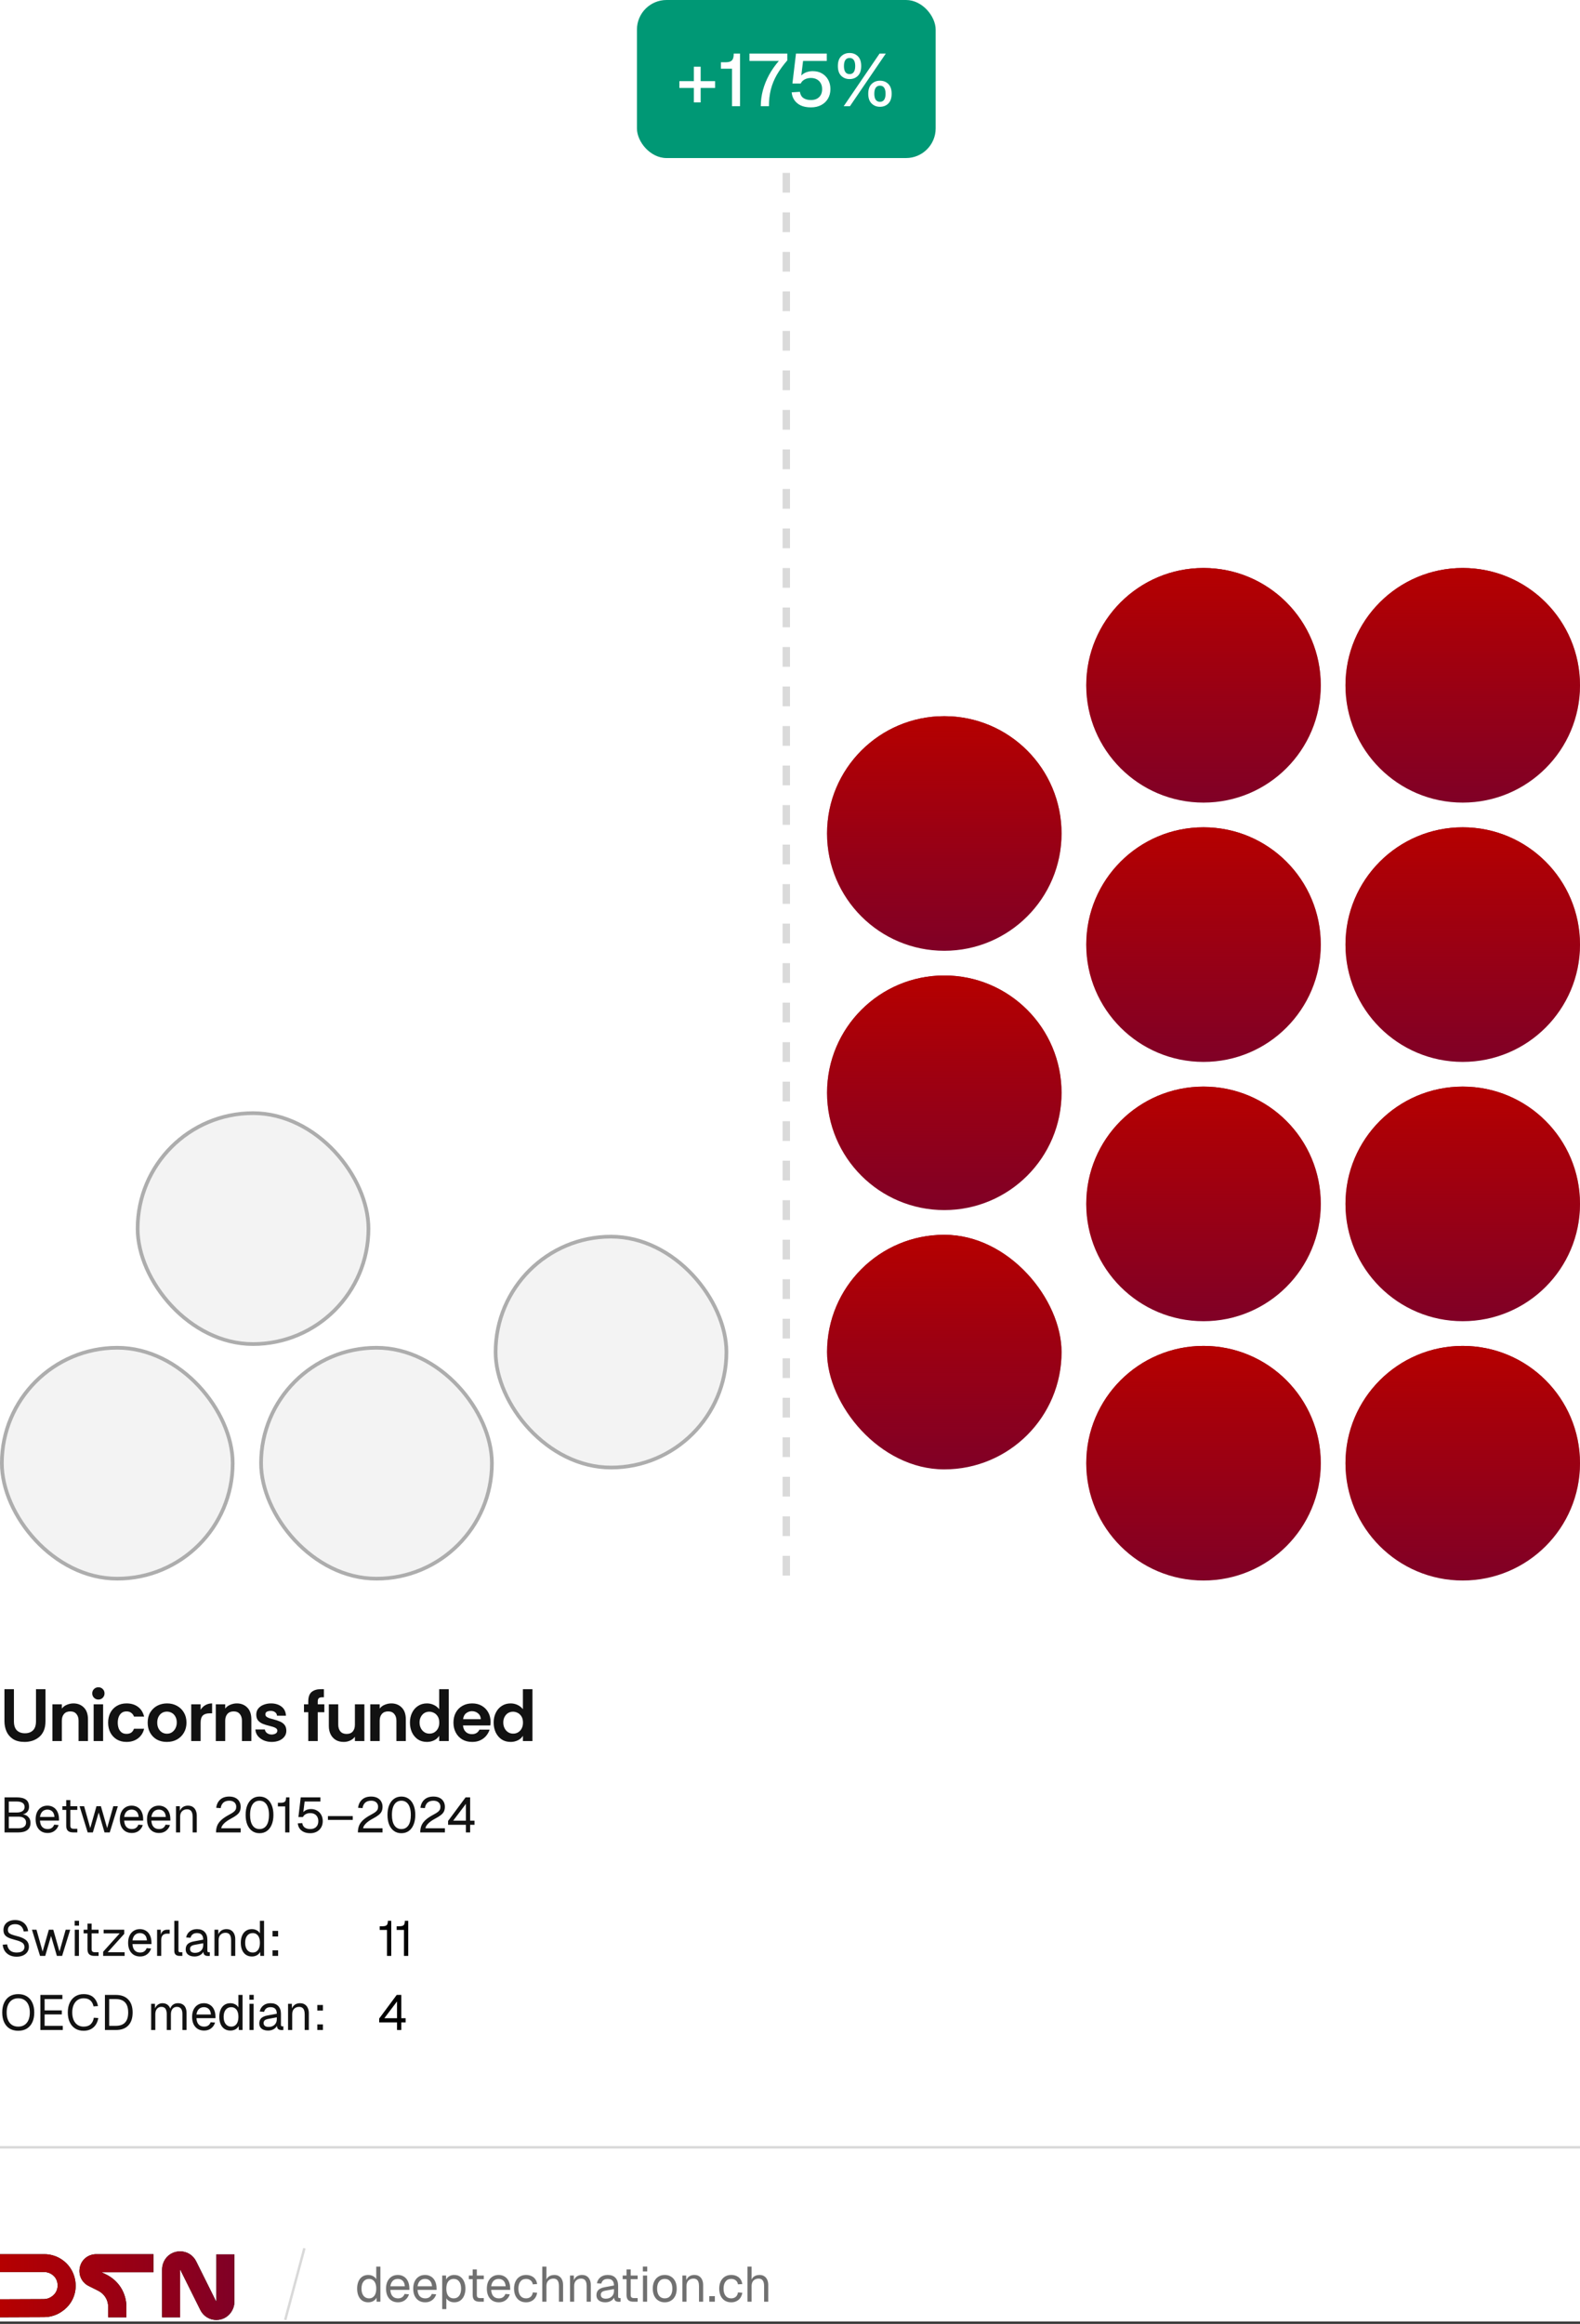 <?xml version="1.0" encoding="UTF-8"?> <svg xmlns="http://www.w3.org/2000/svg" width="640" height="941" viewBox="0 0 640 941" fill="none"><rect x="0" y="0" width="640" height="941" fill="#333333" stroke="none"/><g clip-path="url(#clip0_795_9827)"><rect width="640" height="940.072" fill="white"></rect><g clip-path="url(#clip1_795_9827)"><line x1="318.5" y1="686" x2="318.5" y2="54" stroke="#080808" stroke-opacity="0.15" stroke-width="3" stroke-dasharray="8 8"></line><path d="M335 337.5C335 311.266 356.266 290 382.5 290V290C408.734 290 430 311.266 430 337.5V337.5C430 363.734 408.734 385 382.5 385V385C356.266 385 335 363.734 335 337.5V337.5Z" fill="#800026"></path><path d="M335 337.5C335 311.266 356.266 290 382.5 290V290C408.734 290 430 311.266 430 337.5V337.5C430 363.734 408.734 385 382.5 385V385C356.266 385 335 363.734 335 337.5V337.5Z" fill="url(#paint0_linear_795_9827)"></path><path d="M440 277.5C440 251.266 461.266 230 487.5 230V230C513.734 230 535 251.266 535 277.5V277.5C535 303.734 513.734 325 487.5 325V325C461.266 325 440 303.734 440 277.5V277.5Z" fill="#800026"></path><path d="M440 277.5C440 251.266 461.266 230 487.5 230V230C513.734 230 535 251.266 535 277.5V277.5C535 303.734 513.734 325 487.5 325V325C461.266 325 440 303.734 440 277.5V277.5Z" fill="url(#paint1_linear_795_9827)"></path><path d="M545 277.5C545 251.266 566.266 230 592.5 230V230C618.734 230 640 251.266 640 277.5V277.5C640 303.734 618.734 325 592.5 325V325C566.266 325 545 303.734 545 277.5V277.5Z" fill="#800026"></path><path d="M545 277.5C545 251.266 566.266 230 592.5 230V230C618.734 230 640 251.266 640 277.5V277.5C640 303.734 618.734 325 592.5 325V325C566.266 325 545 303.734 545 277.5V277.5Z" fill="url(#paint2_linear_795_9827)"></path><path d="M335 442.5C335 416.266 356.266 395 382.5 395V395C408.734 395 430 416.266 430 442.5V442.5C430 468.734 408.734 490 382.5 490V490C356.266 490 335 468.734 335 442.5V442.5Z" fill="#800026"></path><path d="M335 442.5C335 416.266 356.266 395 382.5 395V395C408.734 395 430 416.266 430 442.5V442.5C430 468.734 408.734 490 382.5 490V490C356.266 490 335 468.734 335 442.5V442.5Z" fill="url(#paint3_linear_795_9827)"></path><path d="M440 382.5C440 356.266 461.266 335 487.5 335V335C513.734 335 535 356.266 535 382.5V382.5C535 408.734 513.734 430 487.5 430V430C461.266 430 440 408.734 440 382.5V382.5Z" fill="#800026"></path><path d="M440 382.5C440 356.266 461.266 335 487.5 335V335C513.734 335 535 356.266 535 382.5V382.5C535 408.734 513.734 430 487.5 430V430C461.266 430 440 408.734 440 382.5V382.5Z" fill="url(#paint4_linear_795_9827)"></path><path d="M545 382.5C545 356.266 566.266 335 592.5 335V335C618.734 335 640 356.266 640 382.5V382.5C640 408.734 618.734 430 592.5 430V430C566.266 430 545 408.734 545 382.5V382.5Z" fill="#800026"></path><path d="M545 382.5C545 356.266 566.266 335 592.5 335V335C618.734 335 640 356.266 640 382.5V382.5C640 408.734 618.734 430 592.5 430V430C566.266 430 545 408.734 545 382.5V382.5Z" fill="url(#paint5_linear_795_9827)"></path><rect x="335" y="500" width="95" height="95" rx="47.5" fill="#800026"></rect><rect x="335" y="500" width="95" height="95" rx="47.5" fill="url(#paint6_linear_795_9827)"></rect><path d="M440 487.5C440 461.266 461.266 440 487.5 440V440C513.734 440 535 461.266 535 487.5V487.5C535 513.734 513.734 535 487.5 535V535C461.266 535 440 513.734 440 487.5V487.5Z" fill="#800026"></path><path d="M440 487.5C440 461.266 461.266 440 487.5 440V440C513.734 440 535 461.266 535 487.5V487.5C535 513.734 513.734 535 487.5 535V535C461.266 535 440 513.734 440 487.5V487.5Z" fill="url(#paint7_linear_795_9827)"></path><path d="M545 487.5C545 461.266 566.266 440 592.5 440V440C618.734 440 640 461.266 640 487.5V487.5C640 513.734 618.734 535 592.5 535V535C566.266 535 545 513.734 545 487.5V487.5Z" fill="#800026"></path><path d="M545 487.5C545 461.266 566.266 440 592.5 440V440C618.734 440 640 461.266 640 487.5V487.5C640 513.734 618.734 535 592.5 535V535C566.266 535 545 513.734 545 487.5V487.5Z" fill="url(#paint8_linear_795_9827)"></path><path d="M440 592.5C440 566.266 461.266 545 487.5 545V545C513.734 545 535 566.266 535 592.5V592.5C535 618.734 513.734 640 487.5 640V640C461.266 640 440 618.734 440 592.5V592.5Z" fill="#800026"></path><path d="M440 592.5C440 566.266 461.266 545 487.5 545V545C513.734 545 535 566.266 535 592.5V592.5C535 618.734 513.734 640 487.5 640V640C461.266 640 440 618.734 440 592.5V592.5Z" fill="url(#paint9_linear_795_9827)"></path><path d="M545 592.5C545 566.266 566.266 545 592.5 545V545C618.734 545 640 566.266 640 592.5V592.5C640 618.734 618.734 640 592.5 640V640C566.266 640 545 618.734 545 592.5V592.5Z" fill="#800026"></path><path d="M545 592.5C545 566.266 566.266 545 592.5 545V545C618.734 545 640 566.266 640 592.5V592.5C640 618.734 618.734 640 592.5 640V640C566.266 640 545 618.734 545 592.5V592.5Z" fill="url(#paint10_linear_795_9827)"></path><rect x="150" y="545" width="95" height="95" rx="47.5" transform="rotate(-180 150 545)" fill="#080808" fill-opacity="0.05"></rect><rect x="149.25" y="544.25" width="93.5" height="93.5" rx="46.75" transform="rotate(-180 149.25 544.25)" stroke="#080808" stroke-opacity="0.3" stroke-width="1.5" stroke-miterlimit="16"></rect><rect x="295" y="595" width="95" height="95" rx="47.5" transform="rotate(-180 295 595)" fill="#080808" fill-opacity="0.05"></rect><rect x="294.25" y="594.25" width="93.5" height="93.5" rx="46.75" transform="rotate(-180 294.25 594.25)" stroke="#080808" stroke-opacity="0.3" stroke-width="1.5" stroke-miterlimit="16"></rect><rect x="95" y="640" width="95" height="95" rx="47.5" transform="rotate(-180 95 640)" fill="#080808" fill-opacity="0.05"></rect><rect x="94.25" y="639.25" width="93.5" height="93.5" rx="46.75" transform="rotate(-180 94.25 639.25)" stroke="#080808" stroke-opacity="0.3" stroke-width="1.5" stroke-miterlimit="16"></rect><rect x="200" y="640" width="95" height="95" rx="47.5" transform="rotate(-180 200 640)" fill="#080808" fill-opacity="0.05"></rect><rect x="199.25" y="639.25" width="93.5" height="93.5" rx="46.75" transform="rotate(-180 199.25 639.25)" stroke="#080808" stroke-opacity="0.3" stroke-width="1.5" stroke-miterlimit="16"></rect><rect x="258" width="121" height="64" rx="12" fill="#009875"></rect><path d="M281.05 41.47V27.01H283.81V41.47H281.05ZM275.2 35.62V32.86H289.66V35.62H275.2ZM296.516 43V27.82H292.016V25.21H293.846C294.646 25.21 295.296 25.11 295.796 24.91C296.296 24.69 296.656 24.33 296.876 23.83C297.096 23.31 297.206 22.6 297.206 21.7H299.756V43H296.516ZM308.165 43C308.165 40.8 308.455 38.63 309.035 36.49C309.635 34.33 310.475 32.26 311.555 30.28C312.655 28.28 313.965 26.41 315.485 24.67H303.575V21.7H318.905V24.46C317.225 26.38 315.825 28.3 314.705 30.22C313.605 32.12 312.785 34.12 312.245 36.22C311.725 38.3 311.465 40.56 311.465 43H308.165ZM328.482 43.48C326.902 43.48 325.552 43.23 324.432 42.73C323.312 42.21 322.432 41.49 321.792 40.57C321.152 39.65 320.782 38.59 320.682 37.39L324.012 37.18C324.172 38.3 324.642 39.14 325.422 39.7C326.222 40.24 327.242 40.51 328.482 40.51C329.882 40.51 330.982 40.12 331.782 39.34C332.602 38.56 333.012 37.47 333.012 36.07C333.012 35.15 332.822 34.36 332.442 33.7C332.082 33.02 331.562 32.5 330.882 32.14C330.202 31.76 329.392 31.57 328.452 31.57C327.512 31.57 326.672 31.77 325.932 32.17C325.192 32.57 324.662 33.12 324.342 33.82H320.982L322.422 21.7H334.902V24.67H325.302L324.402 31.96L323.892 31.51C324.232 30.91 324.662 30.42 325.182 30.04C325.702 29.64 326.302 29.34 326.982 29.14C327.682 28.92 328.422 28.81 329.202 28.81C330.642 28.81 331.892 29.12 332.952 29.74C334.032 30.36 334.872 31.22 335.472 32.32C336.072 33.42 336.372 34.67 336.372 36.07C336.372 37.53 336.042 38.82 335.382 39.94C334.722 41.06 333.802 41.93 332.622 42.55C331.442 43.17 330.062 43.48 328.482 43.48ZM344.131 32.02C342.751 32.02 341.611 31.57 340.711 30.67C339.831 29.77 339.391 28.46 339.391 26.74C339.391 25 339.831 23.69 340.711 22.81C341.611 21.91 342.751 21.46 344.131 21.46C345.511 21.46 346.641 21.91 347.521 22.81C348.401 23.69 348.841 25 348.841 26.74C348.841 28.46 348.401 29.77 347.521 30.67C346.641 31.57 345.511 32.02 344.131 32.02ZM344.131 30.01C344.891 30.01 345.461 29.73 345.841 29.17C346.221 28.61 346.411 27.8 346.411 26.74C346.411 25.68 346.221 24.87 345.841 24.31C345.461 23.75 344.891 23.47 344.131 23.47C343.391 23.47 342.821 23.75 342.421 24.31C342.041 24.87 341.851 25.68 341.851 26.74C341.851 27.8 342.041 28.61 342.421 29.17C342.821 29.73 343.391 30.01 344.131 30.01ZM356.431 43.24C355.071 43.24 353.941 42.79 353.041 41.89C352.141 40.99 351.691 39.68 351.691 37.96C351.691 36.22 352.141 34.91 353.041 34.03C353.941 33.13 355.071 32.68 356.431 32.68C357.831 32.68 358.971 33.13 359.851 34.03C360.731 34.91 361.171 36.22 361.171 37.96C361.171 39.68 360.731 40.99 359.851 41.89C358.971 42.79 357.831 43.24 356.431 43.24ZM356.431 41.23C357.191 41.23 357.761 40.95 358.141 40.39C358.521 39.83 358.711 39.02 358.711 37.96C358.711 36.9 358.521 36.09 358.141 35.53C357.761 34.97 357.191 34.69 356.431 34.69C355.691 34.69 355.121 34.97 354.721 35.53C354.341 36.09 354.151 36.9 354.151 37.96C354.151 39.02 354.341 39.83 354.721 40.39C355.121 40.95 355.691 41.23 356.431 41.23ZM341.761 43L356.281 21.7H358.801L344.281 43H341.761Z" fill="white"></path></g><path d="M10.02 705.36C8.1 705.36 6.53 704.98 5.31 704.22C4.11 703.44 3.22 702.41 2.64 701.13C2.08 699.85 1.8 698.46 1.8 696.96V684H5.64V696.99C5.64 698.63 6.03 699.85 6.81 700.65C7.61 701.45 8.71 701.85 10.11 701.85C11.49 701.85 12.58 701.45 13.38 700.65C14.18 699.85 14.58 698.63 14.58 696.99V684H18.42V696.96C18.42 698.54 18.17 699.87 17.67 700.95C17.17 702.03 16.5 702.89 15.66 703.53C14.84 704.17 13.93 704.64 12.93 704.94C11.95 705.22 10.98 705.36 10.02 705.36ZM21.235 705V690.12H25.046V691.86C25.566 691.16 26.256 690.64 27.116 690.3C27.995 689.94 28.875 689.76 29.756 689.76C31.476 689.76 32.886 690.32 33.986 691.44C35.086 692.54 35.636 694.14 35.636 696.24V705H31.826V696.75C31.826 695.63 31.535 694.73 30.956 694.05C30.395 693.35 29.566 693 28.465 693C27.366 693 26.515 693.35 25.916 694.05C25.335 694.73 25.046 695.63 25.046 696.75V705H21.235ZM39.851 688.2C39.171 688.2 38.581 687.96 38.081 687.48C37.601 686.98 37.361 686.39 37.361 685.71C37.361 685.01 37.601 684.42 38.081 683.94C38.581 683.46 39.171 683.22 39.851 683.22C40.551 683.22 41.141 683.46 41.621 683.94C42.101 684.42 42.341 685.01 42.341 685.71C42.341 686.39 42.101 686.98 41.621 687.48C41.141 687.96 40.551 688.2 39.851 688.2ZM37.931 705V690.12H41.771V705H37.931ZM51.268 705.36C49.768 705.36 48.458 705.03 47.338 704.37C46.218 703.69 45.348 702.77 44.728 701.61C44.108 700.43 43.798 699.08 43.798 697.56C43.798 696.06 44.098 694.72 44.698 693.54C45.318 692.36 46.188 691.44 47.308 690.78C48.428 690.1 49.748 689.76 51.268 689.76C53.068 689.76 54.588 690.21 55.828 691.11C57.088 692.01 57.938 693.34 58.378 695.1H54.268C54.088 694.52 53.738 694.03 53.218 693.63C52.718 693.21 52.058 693 51.238 693C50.418 693 49.748 693.21 49.228 693.63C48.708 694.05 48.318 694.61 48.058 695.31C47.818 695.99 47.698 696.74 47.698 697.56C47.698 698.38 47.818 699.14 48.058 699.84C48.318 700.52 48.708 701.07 49.228 701.49C49.748 701.89 50.418 702.09 51.238 702.09C52.018 702.09 52.658 701.92 53.158 701.58C53.658 701.22 54.028 700.7 54.268 700.02H58.378C58.118 701.14 57.648 702.1 56.968 702.9C56.308 703.7 55.488 704.31 54.508 704.73C53.548 705.15 52.468 705.36 51.268 705.36ZM67.556 705.36C66.056 705.36 64.716 705.04 63.536 704.4C62.377 703.74 61.467 702.82 60.806 701.64C60.147 700.46 59.816 699.1 59.816 697.56C59.816 695.94 60.166 694.55 60.867 693.39C61.587 692.21 62.536 691.31 63.717 690.69C64.916 690.07 66.237 689.76 67.677 689.76C69.177 689.76 70.516 690.09 71.697 690.75C72.876 691.39 73.806 692.29 74.487 693.45C75.186 694.61 75.537 695.98 75.537 697.56C75.537 699.06 75.197 700.4 74.516 701.58C73.837 702.76 72.897 703.69 71.697 704.37C70.516 705.03 69.136 705.36 67.556 705.36ZM67.617 702.03C68.416 702.03 69.106 701.83 69.686 701.43C70.287 701.01 70.757 700.46 71.097 699.78C71.436 699.08 71.606 698.32 71.606 697.5C71.606 696.56 71.416 695.76 71.037 695.1C70.677 694.44 70.197 693.94 69.597 693.6C68.996 693.26 68.337 693.09 67.617 693.09C66.837 693.09 66.147 693.28 65.546 693.66C64.966 694.04 64.507 694.57 64.166 695.25C63.846 695.91 63.687 696.68 63.687 697.56C63.687 698.44 63.856 699.22 64.197 699.9C64.556 700.58 65.037 701.11 65.636 701.49C66.237 701.85 66.897 702.03 67.617 702.03ZM77.457 705V690.12H81.267V692.34C81.787 691.5 82.447 690.86 83.247 690.42C84.047 689.98 84.937 689.76 85.917 689.76V693.78H84.897C83.677 693.78 82.767 694.07 82.167 694.65C81.567 695.23 81.267 696.2 81.267 697.56V705H77.457ZM87.411 705V690.12H91.221V691.86C91.741 691.16 92.431 690.64 93.291 690.3C94.171 689.94 95.051 689.76 95.931 689.76C97.651 689.76 99.061 690.32 100.161 691.44C101.261 692.54 101.811 694.14 101.811 696.24V705H98.001V696.75C98.001 695.63 97.711 694.73 97.131 694.05C96.571 693.35 95.741 693 94.641 693C93.541 693 92.691 693.35 92.091 694.05C91.511 694.73 91.221 695.63 91.221 696.75V705H87.411ZM110.047 705.36C108.927 705.36 107.877 705.16 106.897 704.76C105.917 704.34 105.107 703.75 104.467 702.99C103.847 702.23 103.507 701.34 103.447 700.32H107.287C107.387 700.96 107.697 701.46 108.217 701.82C108.757 702.18 109.357 702.36 110.017 702.36C110.577 702.36 111.097 702.24 111.577 702C112.077 701.74 112.327 701.34 112.327 700.8C112.327 700.38 112.147 700.05 111.787 699.81C111.427 699.57 111.007 699.38 110.527 699.24C110.047 699.1 109.607 698.98 109.207 698.88C108.207 698.64 107.297 698.36 106.477 698.04C105.657 697.7 105.007 697.24 104.527 696.66C104.047 696.06 103.807 695.27 103.807 694.29C103.807 693.33 104.077 692.51 104.617 691.83C105.177 691.15 105.907 690.64 106.807 690.3C107.727 689.94 108.717 689.76 109.777 689.76C111.437 689.76 112.837 690.18 113.977 691.02C115.117 691.86 115.737 693.1 115.837 694.74H112.207C112.147 694.1 111.877 693.62 111.397 693.3C110.937 692.96 110.357 692.79 109.657 692.79C109.097 692.79 108.597 692.89 108.157 693.09C107.717 693.29 107.497 693.67 107.497 694.23C107.497 694.63 107.677 694.96 108.037 695.22C108.397 695.46 108.827 695.66 109.327 695.82C109.827 695.96 110.267 696.08 110.647 696.18C111.687 696.44 112.597 696.74 113.377 697.08C114.177 697.42 114.807 697.88 115.267 698.46C115.727 699.04 115.967 699.82 115.987 700.8C115.987 701.78 115.707 702.61 115.147 703.29C114.607 703.97 113.887 704.49 112.987 704.85C112.087 705.19 111.107 705.36 110.047 705.36ZM124.87 705V693.33H123.13V690.12H124.87V688.98C124.87 687.18 125.32 685.9 126.22 685.14C127.14 684.38 128.38 684 129.94 684H131.2V687.27H130.54C129.88 687.27 129.41 687.4 129.13 687.66C128.85 687.92 128.71 688.36 128.71 688.98V690.12H131.38V693.33H128.71V705H124.87ZM139.258 705.36C137.978 705.36 136.888 705.09 135.988 704.55C135.088 703.99 134.398 703.23 133.918 702.27C133.438 701.29 133.198 700.18 133.198 698.94V690.12H137.008V698.37C137.008 699.47 137.288 700.37 137.848 701.07C138.428 701.77 139.268 702.12 140.368 702.12C141.508 702.12 142.358 701.78 142.918 701.1C143.478 700.42 143.758 699.51 143.758 698.37V690.12H147.598V705H143.758V703.26C143.258 703.94 142.598 704.46 141.778 704.82C140.978 705.18 140.138 705.36 139.258 705.36ZM149.984 705V690.12H153.794V691.86C154.314 691.16 155.004 690.64 155.864 690.3C156.744 689.94 157.624 689.76 158.504 689.76C160.224 689.76 161.634 690.32 162.734 691.44C163.834 692.54 164.384 694.14 164.384 696.24V705H160.574V696.75C160.574 695.63 160.284 694.73 159.704 694.05C159.144 693.35 158.314 693 157.214 693C156.114 693 155.264 693.35 154.664 694.05C154.084 694.73 153.794 695.63 153.794 696.75V705H149.984ZM172.949 705.36C171.509 705.36 170.269 705.01 169.229 704.31C168.209 703.59 167.419 702.64 166.859 701.46C166.319 700.26 166.049 698.94 166.049 697.5C166.049 696.06 166.329 694.76 166.889 693.6C167.449 692.42 168.249 691.49 169.289 690.81C170.329 690.11 171.549 689.76 172.949 689.76C173.909 689.76 174.819 689.96 175.679 690.36C176.559 690.76 177.299 691.34 177.899 692.1V684H181.769V705H177.899V702.87C177.399 703.69 176.699 704.31 175.799 704.73C174.899 705.15 173.949 705.36 172.949 705.36ZM173.939 702C174.739 702 175.429 701.81 176.009 701.43C176.609 701.05 177.079 700.53 177.419 699.87C177.759 699.19 177.929 698.42 177.929 697.56C177.929 696.5 177.719 695.65 177.299 695.01C176.879 694.35 176.359 693.87 175.739 693.57C175.119 693.27 174.509 693.12 173.909 693.12C173.129 693.12 172.439 693.31 171.839 693.69C171.259 694.07 170.799 694.59 170.459 695.25C170.119 695.89 169.949 696.64 169.949 697.5C169.949 698.34 170.119 699.1 170.459 699.78C170.799 700.46 171.269 701 171.869 701.4C172.469 701.8 173.159 702 173.939 702ZM191.269 705.36C189.709 705.36 188.359 705.02 187.219 704.34C186.099 703.66 185.229 702.73 184.609 701.55C183.989 700.37 183.679 699.04 183.679 697.56C183.679 695.98 183.999 694.61 184.639 693.45C185.279 692.29 186.169 691.39 187.309 690.75C188.449 690.09 189.769 689.76 191.269 689.76C192.749 689.76 194.039 690.08 195.139 690.72C196.259 691.36 197.129 692.24 197.749 693.36C198.389 694.48 198.709 695.77 198.709 697.23C198.709 697.49 198.699 697.75 198.679 698.01C198.659 698.25 198.629 698.48 198.589 698.7H187.549C187.609 699.4 187.789 700.02 188.089 700.56C188.409 701.08 188.829 701.49 189.349 701.79C189.889 702.07 190.499 702.21 191.179 702.21C191.879 702.21 192.479 702.06 192.979 701.76C193.499 701.46 193.909 701 194.209 700.38H198.319C198.039 701.26 197.589 702.08 196.969 702.84C196.349 703.6 195.559 704.21 194.599 704.67C193.659 705.13 192.549 705.36 191.269 705.36ZM187.579 696.15H194.749C194.729 695.15 194.359 694.36 193.639 693.78C192.939 693.2 192.109 692.91 191.149 692.91C190.329 692.91 189.569 693.17 188.869 693.69C188.169 694.19 187.739 695.01 187.579 696.15ZM206.861 705.36C205.421 705.36 204.181 705.01 203.141 704.31C202.121 703.59 201.331 702.64 200.771 701.46C200.231 700.26 199.961 698.94 199.961 697.5C199.961 696.06 200.241 694.76 200.801 693.6C201.361 692.42 202.161 691.49 203.201 690.81C204.241 690.11 205.461 689.76 206.861 689.76C207.821 689.76 208.731 689.96 209.591 690.36C210.471 690.76 211.211 691.34 211.811 692.1V684H215.681V705H211.811V702.87C211.311 703.69 210.611 704.31 209.711 704.73C208.811 705.15 207.861 705.36 206.861 705.36ZM207.851 702C208.651 702 209.341 701.81 209.921 701.43C210.521 701.05 210.991 700.53 211.331 699.87C211.671 699.19 211.841 698.42 211.841 697.56C211.841 696.5 211.631 695.65 211.211 695.01C210.791 694.35 210.271 693.87 209.651 693.57C209.031 693.27 208.421 693.12 207.821 693.12C207.041 693.12 206.351 693.31 205.751 693.69C205.171 694.07 204.711 694.59 204.371 695.25C204.031 695.89 203.861 696.64 203.861 697.5C203.861 698.34 204.031 699.1 204.371 699.78C204.711 700.46 205.181 701 205.781 701.4C206.381 701.8 207.071 702 207.851 702Z" fill="#121212"></path><path d="M1.84 742V727.8H6.72C8.4 727.8 9.66 728.107 10.5 728.72C11.34 729.333 11.76 730.3 11.76 731.62C11.76 732.233 11.627 732.773 11.36 733.24C11.093 733.707 10.713 734.073 10.22 734.34C9.727 734.593 9.14 734.72 8.46 734.72L8.44 734.6C9.653 734.6 10.607 734.927 11.3 735.58C12.007 736.22 12.36 737.06 12.36 738.1C12.36 739.393 11.94 740.367 11.1 741.02C10.26 741.673 9.067 742 7.52 742H1.84ZM3.56 740.32H7.52C8.493 740.32 9.24 740.12 9.76 739.72C10.293 739.32 10.56 738.747 10.56 738C10.56 737.253 10.293 736.673 9.76 736.26C9.24 735.833 8.493 735.62 7.52 735.62H3.56V740.32ZM3.56 733.94H6.72C7.76 733.94 8.56 733.747 9.12 733.36C9.68 732.96 9.96 732.407 9.96 731.7C9.96 730.953 9.687 730.4 9.14 730.04C8.607 729.667 7.8 729.48 6.72 729.48H3.56V733.94ZM19.295 742.24C18.295 742.24 17.428 742.013 16.695 741.56C15.975 741.107 15.415 740.467 15.015 739.64C14.628 738.8 14.435 737.82 14.435 736.7C14.435 735.58 14.628 734.607 15.015 733.78C15.415 732.953 15.968 732.313 16.675 731.86C17.395 731.393 18.241 731.16 19.215 731.16C20.135 731.16 20.948 731.38 21.655 731.82C22.361 732.247 22.908 732.873 23.295 733.7C23.695 734.527 23.895 735.533 23.895 736.72V737.22H16.195C16.261 738.353 16.561 739.207 17.095 739.78C17.641 740.353 18.375 740.64 19.295 740.64C19.988 740.64 20.555 740.48 20.995 740.16C21.448 739.827 21.761 739.393 21.935 738.86L23.735 739C23.455 739.947 22.921 740.727 22.135 741.34C21.361 741.94 20.415 742.24 19.295 742.24ZM16.195 735.74H22.055C21.975 734.713 21.675 733.96 21.155 733.48C20.648 733 20.001 732.76 19.215 732.76C18.401 732.76 17.728 733.013 17.195 733.52C16.675 734.013 16.341 734.753 16.195 735.74ZM29.64 742C28.68 742 27.967 741.78 27.5 741.34C27.047 740.9 26.82 740.213 26.82 739.28V728.92H28.5V739.24C28.5 739.72 28.607 740.053 28.82 740.24C29.034 740.427 29.36 740.52 29.8 740.52H31.32V742H29.64ZM25.26 732.88V731.4H31.32V732.88H25.26ZM35.517 742L32.237 731.4H34.077L36.557 740.24L39.077 731.4H40.877L43.397 740.24L45.897 731.4H47.737L44.457 742H42.337L39.977 733.94L37.617 742H35.517ZM53.396 742.24C52.396 742.24 51.53 742.013 50.796 741.56C50.076 741.107 49.516 740.467 49.116 739.64C48.73 738.8 48.536 737.82 48.536 736.7C48.536 735.58 48.73 734.607 49.116 733.78C49.516 732.953 50.07 732.313 50.776 731.86C51.496 731.393 52.343 731.16 53.316 731.16C54.236 731.16 55.05 731.38 55.756 731.82C56.463 732.247 57.01 732.873 57.396 733.7C57.796 734.527 57.996 735.533 57.996 736.72V737.22H50.296C50.363 738.353 50.663 739.207 51.196 739.78C51.743 740.353 52.476 740.64 53.396 740.64C54.09 740.64 54.656 740.48 55.096 740.16C55.55 739.827 55.863 739.393 56.036 738.86L57.836 739C57.556 739.947 57.023 740.727 56.236 741.34C55.463 741.94 54.516 742.24 53.396 742.24ZM50.296 735.74H56.156C56.076 734.713 55.776 733.96 55.256 733.48C54.75 733 54.103 732.76 53.316 732.76C52.503 732.76 51.83 733.013 51.296 733.52C50.776 734.013 50.443 734.753 50.296 735.74ZM64.412 742.24C63.412 742.24 62.545 742.013 61.812 741.56C61.092 741.107 60.532 740.467 60.132 739.64C59.745 738.8 59.552 737.82 59.552 736.7C59.552 735.58 59.745 734.607 60.132 733.78C60.532 732.953 61.085 732.313 61.792 731.86C62.512 731.393 63.358 731.16 64.332 731.16C65.252 731.16 66.065 731.38 66.772 731.82C67.478 732.247 68.025 732.873 68.412 733.7C68.812 734.527 69.012 735.533 69.012 736.72V737.22H61.312C61.379 738.353 61.678 739.207 62.212 739.78C62.758 740.353 63.492 740.64 64.412 740.64C65.105 740.64 65.672 740.48 66.112 740.16C66.565 739.827 66.879 739.393 67.052 738.86L68.852 739C68.572 739.947 68.038 740.727 67.252 741.34C66.478 741.94 65.532 742.24 64.412 742.24ZM61.312 735.74H67.172C67.092 734.713 66.792 733.96 66.272 733.48C65.765 733 65.118 732.76 64.332 732.76C63.519 732.76 62.845 733.013 62.312 733.52C61.792 734.013 61.459 734.753 61.312 735.74ZM71.287 742V731.4H72.828L72.888 734.1L72.688 733.92C72.821 733.293 73.054 732.78 73.388 732.38C73.721 731.967 74.121 731.66 74.588 731.46C75.067 731.26 75.581 731.16 76.127 731.16C76.941 731.16 77.608 731.34 78.127 731.7C78.661 732.06 79.054 732.547 79.308 733.16C79.574 733.76 79.707 734.433 79.707 735.18V742H78.028V735.66C78.028 735.007 77.948 734.46 77.787 734.02C77.641 733.567 77.401 733.227 77.067 733C76.734 732.76 76.301 732.64 75.767 732.64C74.954 732.64 74.281 732.9 73.748 733.42C73.228 733.927 72.968 734.673 72.968 735.66V742H71.287ZM87.509 742C87.509 741 87.662 740.1 87.969 739.3C88.289 738.487 88.842 737.713 89.629 736.98C90.429 736.247 91.535 735.507 92.949 734.76C93.602 734.413 94.129 734.093 94.529 733.8C94.929 733.507 95.222 733.193 95.409 732.86C95.595 732.527 95.689 732.12 95.689 731.64C95.689 731.147 95.582 730.72 95.369 730.36C95.155 729.987 94.835 729.693 94.409 729.48C93.995 729.267 93.475 729.16 92.849 729.16C91.849 729.16 91.055 729.42 90.469 729.94C89.895 730.46 89.535 731.2 89.389 732.16L87.589 732.04C87.749 730.653 88.282 729.547 89.189 728.72C90.095 727.893 91.315 727.48 92.849 727.48C93.822 727.48 94.655 727.653 95.349 728C96.042 728.347 96.569 728.833 96.929 729.46C97.302 730.073 97.489 730.787 97.489 731.6C97.489 732.32 97.369 732.947 97.129 733.48C96.889 734 96.482 734.487 95.909 734.94C95.349 735.393 94.575 735.88 93.589 736.4C92.309 737.08 91.335 737.767 90.669 738.46C90.015 739.153 89.669 739.773 89.629 740.32H97.489V742H87.509ZM105.116 742.32C103.969 742.32 102.976 742.02 102.136 741.42C101.296 740.82 100.643 739.967 100.176 738.86C99.723 737.753 99.496 736.44 99.496 734.92C99.496 733.4 99.723 732.087 100.176 730.98C100.643 729.86 101.296 729 102.136 728.4C102.976 727.787 103.969 727.48 105.116 727.48C106.276 727.48 107.276 727.787 108.116 728.4C108.956 729 109.603 729.853 110.056 730.96C110.523 732.067 110.756 733.387 110.756 734.92C110.756 736.44 110.523 737.753 110.056 738.86C109.603 739.967 108.956 740.82 108.116 741.42C107.276 742.02 106.276 742.32 105.116 742.32ZM105.116 740.64C106.343 740.64 107.289 740.147 107.956 739.16C108.623 738.16 108.956 736.747 108.956 734.92C108.956 733.693 108.803 732.653 108.496 731.8C108.203 730.933 107.769 730.28 107.196 729.84C106.636 729.387 105.943 729.16 105.116 729.16C104.303 729.16 103.609 729.387 103.036 729.84C102.476 730.28 102.043 730.933 101.736 731.8C101.443 732.653 101.296 733.693 101.296 734.92C101.296 736.747 101.629 738.16 102.296 739.16C102.963 740.147 103.903 740.64 105.116 740.64ZM115.518 742V731.48H112.558V730H113.758C114.278 730 114.691 729.933 114.998 729.8C115.318 729.667 115.544 729.44 115.678 729.12C115.811 728.8 115.878 728.36 115.878 727.8H117.238V742H115.518ZM125.674 742.32C124.674 742.32 123.807 742.153 123.074 741.82C122.354 741.487 121.78 741.02 121.354 740.42C120.94 739.82 120.7 739.127 120.634 738.34L122.434 738.22C122.54 739.02 122.88 739.627 123.454 740.04C124.04 740.44 124.78 740.64 125.674 740.64C126.674 740.64 127.467 740.36 128.054 739.8C128.64 739.227 128.934 738.44 128.934 737.44C128.934 736.773 128.8 736.2 128.534 735.72C128.28 735.227 127.907 734.847 127.414 734.58C126.92 734.313 126.327 734.18 125.634 734.18C124.98 734.18 124.387 734.32 123.854 734.6C123.32 734.88 122.94 735.273 122.714 735.78H120.874L121.814 727.8H129.774V729.48H123.394L122.754 734.72L122.434 734.4C122.647 733.987 122.927 733.647 123.274 733.38C123.634 733.1 124.04 732.893 124.494 732.76C124.96 732.613 125.447 732.54 125.954 732.54C126.9 732.54 127.734 732.753 128.454 733.18C129.174 733.593 129.734 734.173 130.134 734.92C130.534 735.653 130.734 736.493 130.734 737.44C130.734 738.387 130.52 739.233 130.094 739.98C129.667 740.713 129.074 741.287 128.314 741.7C127.554 742.113 126.674 742.32 125.674 742.32ZM132.833 736.94V735.38H142.893V736.94H132.833ZM144.97 742C144.97 741 145.123 740.1 145.43 739.3C145.75 738.487 146.303 737.713 147.09 736.98C147.89 736.247 148.996 735.507 150.41 734.76C151.063 734.413 151.59 734.093 151.99 733.8C152.39 733.507 152.683 733.193 152.87 732.86C153.056 732.527 153.15 732.12 153.15 731.64C153.15 731.147 153.043 730.72 152.83 730.36C152.616 729.987 152.296 729.693 151.87 729.48C151.456 729.267 150.936 729.16 150.31 729.16C149.31 729.16 148.516 729.42 147.93 729.94C147.356 730.46 146.996 731.2 146.85 732.16L145.05 732.04C145.21 730.653 145.743 729.547 146.65 728.72C147.556 727.893 148.776 727.48 150.31 727.48C151.283 727.48 152.116 727.653 152.81 728C153.503 728.347 154.03 728.833 154.39 729.46C154.763 730.073 154.95 730.787 154.95 731.6C154.95 732.32 154.83 732.947 154.59 733.48C154.35 734 153.943 734.487 153.37 734.94C152.81 735.393 152.036 735.88 151.05 736.4C149.77 737.08 148.796 737.767 148.13 738.46C147.476 739.153 147.13 739.773 147.09 740.32H154.95V742H144.97ZM162.577 742.32C161.43 742.32 160.437 742.02 159.597 741.42C158.757 740.82 158.104 739.967 157.637 738.86C157.184 737.753 156.957 736.44 156.957 734.92C156.957 733.4 157.184 732.087 157.637 730.98C158.104 729.86 158.757 729 159.597 728.4C160.437 727.787 161.43 727.48 162.577 727.48C163.737 727.48 164.737 727.787 165.577 728.4C166.417 729 167.064 729.853 167.517 730.96C167.984 732.067 168.217 733.387 168.217 734.92C168.217 736.44 167.984 737.753 167.517 738.86C167.064 739.967 166.417 740.82 165.577 741.42C164.737 742.02 163.737 742.32 162.577 742.32ZM162.577 740.64C163.804 740.64 164.75 740.147 165.417 739.16C166.084 738.16 166.417 736.747 166.417 734.92C166.417 733.693 166.264 732.653 165.957 731.8C165.664 730.933 165.23 730.28 164.657 729.84C164.097 729.387 163.404 729.16 162.577 729.16C161.764 729.16 161.07 729.387 160.497 729.84C159.937 730.28 159.504 730.933 159.197 731.8C158.904 732.653 158.757 733.693 158.757 734.92C158.757 736.747 159.09 738.16 159.757 739.16C160.424 740.147 161.364 740.64 162.577 740.64ZM170.223 742C170.223 741 170.377 740.1 170.683 739.3C171.003 738.487 171.557 737.713 172.343 736.98C173.143 736.247 174.25 735.507 175.663 734.76C176.317 734.413 176.843 734.093 177.243 733.8C177.643 733.507 177.937 733.193 178.123 732.86C178.31 732.527 178.403 732.12 178.403 731.64C178.403 731.147 178.297 730.72 178.083 730.36C177.87 729.987 177.55 729.693 177.123 729.48C176.71 729.267 176.19 729.16 175.563 729.16C174.563 729.16 173.77 729.42 173.183 729.94C172.61 730.46 172.25 731.2 172.103 732.16L170.303 732.04C170.463 730.653 170.997 729.547 171.903 728.72C172.81 727.893 174.03 727.48 175.563 727.48C176.537 727.48 177.37 727.653 178.063 728C178.757 728.347 179.283 728.833 179.643 729.46C180.017 730.073 180.203 730.787 180.203 731.6C180.203 732.32 180.083 732.947 179.843 733.48C179.603 734 179.197 734.487 178.623 734.94C178.063 735.393 177.29 735.88 176.303 736.4C175.023 737.08 174.05 737.767 173.383 738.46C172.73 739.153 172.383 739.773 172.343 740.32H180.203V742H170.223ZM188.718 742V738.92H181.498V737.36L188.598 727.8H190.438V737.24H192.198V738.92H190.438V742H188.718ZM183.578 737.24H188.718V730.44L183.578 737.24Z" fill="#121212"></path><path d="M6.72 792.32C5.627 792.32 4.673 792.113 3.86 791.7C3.047 791.287 2.4 790.72 1.92 790C1.453 789.267 1.18 788.42 1.1 787.46L2.9 787.34C2.993 788.047 3.2 788.647 3.52 789.14C3.84 789.633 4.267 790.007 4.8 790.26C5.347 790.513 6 790.64 6.76 790.64C7.427 790.64 7.993 790.553 8.46 790.38C8.927 790.207 9.28 789.953 9.52 789.62C9.773 789.287 9.9 788.88 9.9 788.4C9.9 787.96 9.793 787.573 9.58 787.24C9.38 786.893 8.987 786.58 8.4 786.3C7.827 786.007 6.973 785.72 5.84 785.44C4.747 785.16 3.873 784.853 3.22 784.52C2.58 784.187 2.113 783.78 1.82 783.3C1.54 782.82 1.4 782.227 1.4 781.52C1.4 780.72 1.587 780.02 1.96 779.42C2.347 778.807 2.893 778.333 3.6 778C4.307 777.653 5.147 777.48 6.12 777.48C7.16 777.48 8.053 777.68 8.8 778.08C9.547 778.467 10.14 779 10.58 779.68C11.02 780.36 11.293 781.133 11.4 782L9.6 782.12C9.52 781.547 9.333 781.04 9.04 780.6C8.76 780.147 8.373 779.793 7.88 779.54C7.387 779.287 6.787 779.16 6.08 779.16C5.2 779.16 4.5 779.373 3.98 779.8C3.46 780.213 3.2 780.76 3.2 781.44C3.2 781.88 3.3 782.247 3.5 782.54C3.713 782.82 4.087 783.073 4.62 783.3C5.153 783.513 5.92 783.747 6.92 784C8.107 784.293 9.047 784.647 9.74 785.06C10.447 785.46 10.947 785.927 11.24 786.46C11.547 786.993 11.7 787.6 11.7 788.28C11.7 789.107 11.487 789.827 11.06 790.44C10.633 791.04 10.047 791.507 9.3 791.84C8.553 792.16 7.693 792.32 6.72 792.32ZM16.22 792L12.94 781.4H14.78L17.26 790.24L19.78 781.4H21.58L24.1 790.24L26.6 781.4H28.44L25.16 792H23.04L20.68 783.94L18.32 792H16.22ZM30.291 792V781.4H31.971V792H30.291ZM30.251 779.74V777.78H32.011V779.74H30.251ZM38.253 792C37.293 792 36.58 791.78 36.113 791.34C35.66 790.9 35.433 790.213 35.433 789.28V778.92H37.113V789.24C37.113 789.72 37.22 790.053 37.433 790.24C37.647 790.427 37.973 790.52 38.413 790.52H39.933V792H38.253ZM33.873 782.88V781.4H39.933V782.88H33.873ZM41.785 792V790.32L48.484 782.88H41.984V781.4H50.325V783.08L43.624 790.52H50.484V792H41.785ZM56.756 792.24C55.756 792.24 54.889 792.013 54.156 791.56C53.436 791.107 52.876 790.467 52.476 789.64C52.089 788.8 51.896 787.82 51.896 786.7C51.896 785.58 52.089 784.607 52.476 783.78C52.876 782.953 53.429 782.313 54.136 781.86C54.856 781.393 55.702 781.16 56.676 781.16C57.596 781.16 58.409 781.38 59.116 781.82C59.822 782.247 60.369 782.873 60.756 783.7C61.156 784.527 61.356 785.533 61.356 786.72V787.22H53.656C53.722 788.353 54.022 789.207 54.556 789.78C55.102 790.353 55.836 790.64 56.756 790.64C57.449 790.64 58.016 790.48 58.456 790.16C58.909 789.827 59.222 789.393 59.396 788.86L61.196 789C60.916 789.947 60.382 790.727 59.596 791.34C58.822 791.94 57.876 792.24 56.756 792.24ZM53.656 785.74H59.516C59.436 784.713 59.136 783.96 58.616 783.48C58.109 783 57.462 782.76 56.676 782.76C55.862 782.76 55.189 783.013 54.656 783.52C54.136 784.013 53.802 784.753 53.656 785.74ZM63.631 792V781.4H65.111L65.191 784.08L65.031 784.02C65.165 783.113 65.451 782.453 65.891 782.04C66.345 781.613 66.945 781.4 67.691 781.4H68.731V783H67.711C67.178 783 66.731 783.1 66.371 783.3C66.025 783.487 65.758 783.773 65.571 784.16C65.398 784.533 65.311 785.013 65.311 785.6V792H63.631ZM72.684 792C72.071 792 71.571 791.84 71.184 791.52C70.797 791.2 70.604 790.693 70.604 790V777.8H72.284V789.86C72.284 790.073 72.337 790.24 72.444 790.36C72.564 790.467 72.731 790.52 72.944 790.52H73.864V792H72.684ZM78.796 792.24C77.703 792.24 76.829 791.987 76.176 791.48C75.536 790.973 75.216 790.267 75.216 789.36C75.216 788.453 75.483 787.74 76.016 787.22C76.549 786.7 77.396 786.333 78.556 786.12L82.316 785.42C82.316 784.527 82.103 783.86 81.676 783.42C81.263 782.98 80.636 782.76 79.796 782.76C79.063 782.76 78.483 782.927 78.056 783.26C77.629 783.58 77.336 784.047 77.176 784.66L75.396 784.52C75.596 783.52 76.076 782.713 76.836 782.1C77.609 781.473 78.596 781.16 79.796 781.16C81.156 781.16 82.196 781.547 82.916 782.32C83.636 783.08 83.996 784.133 83.996 785.48V789.86C83.996 790.1 84.036 790.273 84.116 790.38C84.209 790.473 84.356 790.52 84.556 790.52H84.976V792C84.923 792.013 84.836 792.02 84.716 792.02C84.596 792.033 84.469 792.04 84.336 792.04C83.856 792.04 83.463 791.967 83.156 791.82C82.863 791.66 82.649 791.42 82.516 791.1C82.383 790.767 82.316 790.333 82.316 789.8L82.516 789.84C82.423 790.293 82.196 790.707 81.836 791.08C81.476 791.44 81.029 791.727 80.496 791.94C79.963 792.14 79.396 792.24 78.796 792.24ZM78.956 790.76C79.663 790.76 80.263 790.627 80.756 790.36C81.263 790.08 81.649 789.707 81.916 789.24C82.183 788.76 82.316 788.227 82.316 787.64V786.88L78.876 787.52C78.156 787.653 77.656 787.86 77.376 788.14C77.109 788.407 76.976 788.76 76.976 789.2C76.976 789.693 77.149 790.08 77.496 790.36C77.856 790.627 78.343 790.76 78.956 790.76ZM86.873 792V781.4H88.413L88.473 784.1L88.273 783.92C88.407 783.293 88.64 782.78 88.973 782.38C89.307 781.967 89.707 781.66 90.173 781.46C90.653 781.26 91.167 781.16 91.713 781.16C92.527 781.16 93.193 781.34 93.713 781.7C94.247 782.06 94.64 782.547 94.893 783.16C95.16 783.76 95.293 784.433 95.293 785.18V792H93.613V785.66C93.613 785.007 93.533 784.46 93.373 784.02C93.227 783.567 92.987 783.227 92.653 783C92.32 782.76 91.887 782.64 91.353 782.64C90.54 782.64 89.867 782.9 89.333 783.42C88.813 783.927 88.553 784.673 88.553 785.66V792H86.873ZM102.02 792.24C101.1 792.24 100.3 792.013 99.62 791.56C98.954 791.107 98.44 790.467 98.08 789.64C97.72 788.813 97.54 787.833 97.54 786.7C97.54 785.567 97.72 784.587 98.08 783.76C98.44 782.933 98.954 782.293 99.62 781.84C100.3 781.387 101.1 781.16 102.02 781.16C102.727 781.16 103.373 781.313 103.96 781.62C104.547 781.913 104.987 782.333 105.28 782.88V777.8H106.96V792H105.44L105.38 790.4C105.087 790.973 104.64 791.427 104.04 791.76C103.44 792.08 102.767 792.24 102.02 792.24ZM102.36 790.64C102.987 790.64 103.513 790.48 103.94 790.16C104.38 789.84 104.713 789.387 104.94 788.8C105.167 788.2 105.28 787.5 105.28 786.7C105.28 785.873 105.167 785.167 104.94 784.58C104.713 783.993 104.38 783.547 103.94 783.24C103.513 782.92 102.987 782.76 102.36 782.76C101.427 782.76 100.68 783.113 100.12 783.82C99.573 784.513 99.3 785.473 99.3 786.7C99.3 787.913 99.573 788.873 100.12 789.58C100.68 790.287 101.427 790.64 102.36 790.64ZM110.395 792V789.74H112.655V792H110.395ZM110.395 784.14V781.88H112.655V784.14H110.395Z" fill="#121212"></path><path d="M156.76 792V781.48H153.8V780H155C155.52 780 155.933 779.933 156.24 779.8C156.56 779.667 156.787 779.44 156.92 779.12C157.053 778.8 157.12 778.36 157.12 777.8H158.48V792H156.76ZM163.635 792V781.48H160.675V780H161.875C162.395 780 162.808 779.933 163.115 779.8C163.435 779.667 163.662 779.44 163.795 779.12C163.928 778.8 163.995 778.36 163.995 777.8H165.355V792H163.635Z" fill="black"></path><path d="M7.38 822.32C6.033 822.32 4.873 822.027 3.9 821.44C2.94 820.84 2.2 819.987 1.68 818.88C1.16 817.773 0.9 816.453 0.9 814.92C0.9 813.387 1.16 812.067 1.68 810.96C2.2 809.84 2.94 808.98 3.9 808.38C4.873 807.78 6.033 807.48 7.38 807.48C8.74 807.48 9.9 807.78 10.86 808.38C11.833 808.98 12.58 809.84 13.1 810.96C13.62 812.067 13.88 813.387 13.88 814.92C13.88 816.453 13.62 817.773 13.1 818.88C12.58 819.987 11.833 820.84 10.86 821.44C9.9 822.027 8.74 822.32 7.38 822.32ZM7.38 820.64C8.367 820.64 9.207 820.413 9.9 819.96C10.607 819.507 11.147 818.853 11.52 818C11.893 817.147 12.08 816.12 12.08 814.92C12.08 813.72 11.893 812.693 11.52 811.84C11.147 810.973 10.607 810.313 9.9 809.86C9.207 809.393 8.367 809.16 7.38 809.16C6.407 809.16 5.567 809.393 4.86 809.86C4.167 810.313 3.633 810.973 3.26 811.84C2.887 812.693 2.7 813.72 2.7 814.92C2.7 816.12 2.887 817.147 3.26 818C3.633 818.853 4.167 819.507 4.86 819.96C5.567 820.413 6.407 820.64 7.38 820.64ZM16.352 822V807.8H25.272V809.48H18.072V814.06H25.032V815.7H18.072V820.32H25.432V822H16.352ZM33.843 822.32C32.576 822.32 31.462 822.027 30.503 821.44C29.543 820.84 28.796 819.987 28.262 818.88C27.729 817.773 27.462 816.453 27.462 814.92C27.462 813.387 27.729 812.067 28.262 810.96C28.796 809.84 29.543 808.98 30.503 808.38C31.462 807.78 32.576 807.48 33.843 807.48C35.562 807.48 36.896 807.913 37.843 808.78C38.789 809.647 39.409 810.827 39.703 812.32L37.883 812.44C37.682 811.427 37.256 810.627 36.602 810.04C35.949 809.453 35.029 809.16 33.843 809.16C32.936 809.16 32.136 809.393 31.442 809.86C30.762 810.313 30.229 810.973 29.843 811.84C29.456 812.693 29.262 813.72 29.262 814.92C29.262 816.12 29.456 817.147 29.843 818C30.229 818.853 30.762 819.507 31.442 819.96C32.136 820.413 32.936 820.64 33.843 820.64C35.083 820.64 36.042 820.32 36.722 819.68C37.403 819.027 37.829 818.147 38.002 817.04L39.822 817.16C39.649 818.187 39.309 819.087 38.803 819.86C38.296 820.633 37.623 821.24 36.782 821.68C35.956 822.107 34.976 822.32 33.843 822.32ZM42.504 822V807.8H46.904C49.091 807.8 50.771 808.42 51.944 809.66C53.131 810.887 53.724 812.64 53.724 814.92C53.724 817.187 53.144 818.933 51.984 820.16C50.824 821.387 49.171 822 47.024 822H42.504ZM44.224 820.32H46.904C48.571 820.32 49.824 819.873 50.664 818.98C51.504 818.073 51.924 816.72 51.924 814.92C51.924 813.093 51.504 811.733 50.664 810.84C49.824 809.933 48.571 809.48 46.904 809.48H44.224V820.32ZM61.229 822V811.4H62.769L62.829 814.08L62.589 814C62.709 813.413 62.916 812.913 63.209 812.5C63.516 812.073 63.889 811.747 64.329 811.52C64.769 811.28 65.256 811.16 65.789 811.16C66.709 811.16 67.456 811.413 68.029 811.92C68.616 812.427 68.982 813.133 69.129 814.04L68.809 814.02C68.916 813.407 69.109 812.893 69.389 812.48C69.682 812.053 70.056 811.727 70.509 811.5C70.962 811.273 71.482 811.16 72.069 811.16C72.829 811.16 73.469 811.32 73.989 811.64C74.509 811.947 74.902 812.4 75.169 813C75.436 813.6 75.569 814.327 75.569 815.18V822H73.889V815.54C73.889 814.58 73.702 813.86 73.329 813.38C72.956 812.887 72.402 812.64 71.669 812.64C71.176 812.64 70.742 812.76 70.369 813C70.009 813.24 69.729 813.587 69.529 814.04C69.329 814.48 69.229 815.02 69.229 815.66V822H67.549V815.66C67.549 814.713 67.382 813.973 67.049 813.44C66.716 812.907 66.156 812.64 65.369 812.64C64.876 812.64 64.442 812.76 64.069 813C63.709 813.24 63.422 813.587 63.209 814.04C63.009 814.493 62.909 815.033 62.909 815.66V822H61.229ZM82.674 822.24C81.674 822.24 80.807 822.013 80.074 821.56C79.354 821.107 78.794 820.467 78.394 819.64C78.007 818.8 77.814 817.82 77.814 816.7C77.814 815.58 78.007 814.607 78.394 813.78C78.794 812.953 79.347 812.313 80.054 811.86C80.774 811.393 81.62 811.16 82.594 811.16C83.514 811.16 84.327 811.38 85.034 811.82C85.74 812.247 86.287 812.873 86.674 813.7C87.074 814.527 87.274 815.533 87.274 816.72V817.22H79.574C79.64 818.353 79.94 819.207 80.474 819.78C81.02 820.353 81.754 820.64 82.674 820.64C83.367 820.64 83.934 820.48 84.374 820.16C84.827 819.827 85.14 819.393 85.314 818.86L87.114 819C86.834 819.947 86.3 820.727 85.514 821.34C84.74 821.94 83.794 822.24 82.674 822.24ZM79.574 815.74H85.434C85.354 814.713 85.054 813.96 84.534 813.48C84.027 813 83.38 812.76 82.594 812.76C81.78 812.76 81.107 813.013 80.574 813.52C80.054 814.013 79.72 814.753 79.574 815.74ZM93.309 822.24C92.389 822.24 91.589 822.013 90.909 821.56C90.243 821.107 89.729 820.467 89.369 819.64C89.009 818.813 88.829 817.833 88.829 816.7C88.829 815.567 89.009 814.587 89.369 813.76C89.729 812.933 90.243 812.293 90.909 811.84C91.589 811.387 92.389 811.16 93.309 811.16C94.016 811.16 94.663 811.313 95.249 811.62C95.836 811.913 96.276 812.333 96.569 812.88V807.8H98.249V822H96.729L96.669 820.4C96.376 820.973 95.929 821.427 95.329 821.76C94.729 822.08 94.056 822.24 93.309 822.24ZM93.649 820.64C94.276 820.64 94.803 820.48 95.229 820.16C95.669 819.84 96.003 819.387 96.229 818.8C96.456 818.2 96.569 817.5 96.569 816.7C96.569 815.873 96.456 815.167 96.229 814.58C96.003 813.993 95.669 813.547 95.229 813.24C94.803 812.92 94.276 812.76 93.649 812.76C92.716 812.76 91.969 813.113 91.409 813.82C90.863 814.513 90.589 815.473 90.589 816.7C90.589 817.913 90.863 818.873 91.409 819.58C91.969 820.287 92.716 820.64 93.649 820.64ZM101.053 822V811.4H102.733V822H101.053ZM101.013 809.74V807.78H102.773V809.74H101.013ZM108.601 822.24C107.507 822.24 106.634 821.987 105.981 821.48C105.341 820.973 105.021 820.267 105.021 819.36C105.021 818.453 105.287 817.74 105.821 817.22C106.354 816.7 107.201 816.333 108.361 816.12L112.121 815.42C112.121 814.527 111.907 813.86 111.481 813.42C111.067 812.98 110.441 812.76 109.601 812.76C108.867 812.76 108.287 812.927 107.861 813.26C107.434 813.58 107.141 814.047 106.981 814.66L105.201 814.52C105.401 813.52 105.881 812.713 106.641 812.1C107.414 811.473 108.401 811.16 109.601 811.16C110.961 811.16 112.001 811.547 112.721 812.32C113.441 813.08 113.801 814.133 113.801 815.48V819.86C113.801 820.1 113.841 820.273 113.921 820.38C114.014 820.473 114.161 820.52 114.361 820.52H114.781V822C114.727 822.013 114.641 822.02 114.521 822.02C114.401 822.033 114.274 822.04 114.141 822.04C113.661 822.04 113.267 821.967 112.961 821.82C112.667 821.66 112.454 821.42 112.321 821.1C112.187 820.767 112.121 820.333 112.121 819.8L112.321 819.84C112.227 820.293 112.001 820.707 111.641 821.08C111.281 821.44 110.834 821.727 110.301 821.94C109.767 822.14 109.201 822.24 108.601 822.24ZM108.761 820.76C109.467 820.76 110.067 820.627 110.561 820.36C111.067 820.08 111.454 819.707 111.721 819.24C111.987 818.76 112.121 818.227 112.121 817.64V816.88L108.681 817.52C107.961 817.653 107.461 817.86 107.181 818.14C106.914 818.407 106.781 818.76 106.781 819.2C106.781 819.693 106.954 820.08 107.301 820.36C107.661 820.627 108.147 820.76 108.761 820.76ZM116.678 822V811.4H118.218L118.278 814.1L118.078 813.92C118.211 813.293 118.445 812.78 118.778 812.38C119.111 811.967 119.511 811.66 119.978 811.46C120.458 811.26 120.971 811.16 121.518 811.16C122.331 811.16 122.998 811.34 123.518 811.7C124.051 812.06 124.445 812.547 124.698 813.16C124.965 813.76 125.098 814.433 125.098 815.18V822H123.418V815.66C123.418 815.007 123.338 814.46 123.178 814.02C123.031 813.567 122.791 813.227 122.458 813C122.125 812.76 121.691 812.64 121.158 812.64C120.345 812.64 119.671 812.9 119.138 813.42C118.618 813.927 118.358 814.673 118.358 815.66V822H116.678ZM128.539 822V819.74H130.799V822H128.539ZM128.539 814.14V811.88H130.799V814.14H128.539Z" fill="#121212"></path><path d="M160.82 822V818.92H153.6V817.36L160.7 807.8H162.54V817.24H164.3V818.92H162.54V822H160.82ZM155.68 817.24H160.82V810.44L155.68 817.24Z" fill="black"></path><line y1="869.5" x2="640" y2="869.5" stroke="black" stroke-opacity="0.15"></line><path d="M0 938.348V931.045L17.757 930.973C18.903 930.973 20.048 930.615 20.979 929.899L21.194 929.756C22.554 928.753 23.342 927.178 23.342 925.46C23.342 923.741 22.626 922.166 21.265 921.164C20.335 920.448 19.189 920.018 17.972 920.018H0V912.786H17.972C20.764 912.786 23.485 913.717 25.705 915.436C28.855 917.87 30.645 921.593 30.645 925.603C30.645 929.613 28.784 933.264 25.561 935.627L25.347 935.77C23.199 937.417 20.478 938.276 17.829 938.276L0 938.348Z" fill="black"></path><path d="M0 938.348V931.045L17.757 930.973C18.903 930.973 20.048 930.615 20.979 929.899L21.194 929.756C22.554 928.753 23.342 927.178 23.342 925.46C23.342 923.741 22.626 922.166 21.265 921.164C20.335 920.448 19.189 920.018 17.972 920.018H0V912.786H17.972C20.764 912.786 23.485 913.717 25.705 915.436C28.855 917.87 30.645 921.593 30.645 925.603C30.645 929.613 28.784 933.264 25.561 935.627L25.347 935.77C23.199 937.417 20.478 938.276 17.829 938.276L0 938.348Z" fill="url(#paint11_linear_795_9827)"></path><path d="M87.641 939.422C84.848 939.422 82.342 937.846 81.125 935.34L72.962 918.944V938.348H65.659V918.944C65.659 917.798 65.945 916.653 66.447 915.65C67.664 913.144 70.17 911.641 72.962 911.641C75.754 911.641 78.261 913.216 79.478 915.722L87.641 932.118V912.858H94.943V932.118C94.943 933.264 94.657 934.338 94.156 935.34C92.939 937.846 90.433 939.422 87.641 939.422Z" fill="black"></path><path d="M87.641 939.422C84.848 939.422 82.342 937.846 81.125 935.34L72.962 918.944V938.348H65.659V918.944C65.659 917.798 65.945 916.653 66.447 915.65C67.664 913.144 70.17 911.641 72.962 911.641C75.754 911.641 78.261 913.216 79.478 915.722L87.641 932.118V912.858H94.943V932.118C94.943 933.264 94.657 934.338 94.156 935.34C92.939 937.846 90.433 939.422 87.641 939.422Z" fill="url(#paint12_linear_795_9827)"></path><path d="M43.82 938.348V934.123C43.82 931.331 42.316 928.897 39.81 927.608L35.944 925.675C33.08 924.242 31.648 921.164 32.364 918.013C33.08 914.863 35.8 912.786 39.022 912.786H62.15V920.09H41.099L43.175 921.092C48.116 923.598 51.194 928.539 51.194 934.123V938.348H43.82Z" fill="black"></path><path d="M43.82 938.348V934.123C43.82 931.331 42.316 928.897 39.81 927.608L35.944 925.675C33.08 924.242 31.648 921.164 32.364 918.013C33.08 914.863 35.8 912.786 39.022 912.786H62.15V920.09H41.099L43.175 921.092C48.116 923.598 51.194 928.539 51.194 934.123V938.348H43.82Z" fill="url(#paint13_linear_795_9827)"></path><line x1="115.517" y1="939.429" x2="123.3" y2="910.382" stroke="black" stroke-opacity="0.15"></line><path d="M149.145 932.275C148.225 932.275 147.425 932.048 146.745 931.595C146.078 931.142 145.565 930.502 145.205 929.675C144.845 928.848 144.665 927.868 144.665 926.735C144.665 925.602 144.845 924.622 145.205 923.795C145.565 922.968 146.078 922.328 146.745 921.875C147.425 921.422 148.225 921.195 149.145 921.195C149.852 921.195 150.498 921.348 151.085 921.655C151.672 921.948 152.112 922.368 152.405 922.915V917.835H154.085V932.035H152.565L152.505 930.435C152.212 931.008 151.765 931.462 151.165 931.795C150.565 932.115 149.892 932.275 149.145 932.275ZM149.485 930.675C150.112 930.675 150.638 930.515 151.065 930.195C151.505 929.875 151.838 929.422 152.065 928.835C152.292 928.235 152.405 927.535 152.405 926.735C152.405 925.908 152.292 925.202 152.065 924.615C151.838 924.028 151.505 923.582 151.065 923.275C150.638 922.955 150.112 922.795 149.485 922.795C148.552 922.795 147.805 923.148 147.245 923.855C146.698 924.548 146.425 925.508 146.425 926.735C146.425 927.948 146.698 928.908 147.245 929.615C147.805 930.322 148.552 930.675 149.485 930.675ZM161.224 932.275C160.224 932.275 159.358 932.048 158.624 931.595C157.904 931.142 157.344 930.502 156.944 929.675C156.558 928.835 156.364 927.855 156.364 926.735C156.364 925.615 156.558 924.642 156.944 923.815C157.344 922.988 157.898 922.348 158.604 921.895C159.324 921.428 160.171 921.195 161.144 921.195C162.064 921.195 162.878 921.415 163.584 921.855C164.291 922.282 164.838 922.908 165.224 923.735C165.624 924.562 165.824 925.568 165.824 926.755V927.255H158.124C158.191 928.388 158.491 929.242 159.024 929.815C159.571 930.388 160.304 930.675 161.224 930.675C161.918 930.675 162.484 930.515 162.924 930.195C163.378 929.862 163.691 929.428 163.864 928.895L165.664 929.035C165.384 929.982 164.851 930.762 164.064 931.375C163.291 931.975 162.344 932.275 161.224 932.275ZM158.124 925.775H163.984C163.904 924.748 163.604 923.995 163.084 923.515C162.578 923.035 161.931 922.795 161.144 922.795C160.331 922.795 159.658 923.048 159.124 923.555C158.604 924.048 158.271 924.788 158.124 925.775ZM172.24 932.275C171.24 932.275 170.373 932.048 169.64 931.595C168.92 931.142 168.36 930.502 167.96 929.675C167.573 928.835 167.38 927.855 167.38 926.735C167.38 925.615 167.573 924.642 167.96 923.815C168.36 922.988 168.913 922.348 169.62 921.895C170.34 921.428 171.187 921.195 172.16 921.195C173.08 921.195 173.893 921.415 174.6 921.855C175.307 922.282 175.853 922.908 176.24 923.735C176.64 924.562 176.84 925.568 176.84 926.755V927.255H169.14C169.207 928.388 169.507 929.242 170.04 929.815C170.587 930.388 171.32 930.675 172.24 930.675C172.933 930.675 173.5 930.515 173.94 930.195C174.393 929.862 174.707 929.428 174.88 928.895L176.68 929.035C176.4 929.982 175.867 930.762 175.08 931.375C174.307 931.975 173.36 932.275 172.24 932.275ZM169.14 925.775H175C174.92 924.748 174.62 923.995 174.1 923.515C173.593 923.035 172.947 922.795 172.16 922.795C171.347 922.795 170.673 923.048 170.14 923.555C169.62 924.048 169.287 924.788 169.14 925.775ZM179.116 935.035V921.435H180.676L180.716 923.715L180.476 923.595C180.742 922.808 181.182 922.215 181.796 921.815C182.422 921.402 183.142 921.195 183.956 921.195C185.009 921.195 185.869 921.455 186.536 921.975C187.216 922.495 187.716 923.175 188.036 924.015C188.369 924.855 188.536 925.762 188.536 926.735C188.536 927.708 188.369 928.615 188.036 929.455C187.716 930.295 187.216 930.975 186.536 931.495C185.869 932.015 185.009 932.275 183.956 932.275C183.409 932.275 182.896 932.182 182.416 931.995C181.949 931.808 181.549 931.548 181.216 931.215C180.896 930.882 180.676 930.488 180.556 930.035L180.796 929.755V935.035H179.116ZM183.796 930.675C184.716 930.675 185.442 930.328 185.976 929.635C186.509 928.942 186.776 927.975 186.776 926.735C186.776 925.495 186.509 924.528 185.976 923.835C185.442 923.142 184.716 922.795 183.796 922.795C183.182 922.795 182.649 922.942 182.196 923.235C181.756 923.528 181.409 923.968 181.156 924.555C180.916 925.142 180.796 925.868 180.796 926.735C180.796 927.602 180.916 928.328 181.156 928.915C181.396 929.502 181.742 929.942 182.196 930.235C182.649 930.528 183.182 930.675 183.796 930.675ZM194.285 932.035C193.325 932.035 192.611 931.815 192.145 931.375C191.691 930.935 191.465 930.248 191.465 929.315V918.955H193.145V929.275C193.145 929.755 193.251 930.088 193.465 930.275C193.678 930.462 194.005 930.555 194.445 930.555H195.965V932.035H194.285ZM189.905 922.915V921.435H195.965V922.915H189.905ZM202.064 932.275C201.064 932.275 200.198 932.048 199.464 931.595C198.744 931.142 198.184 930.502 197.784 929.675C197.398 928.835 197.204 927.855 197.204 926.735C197.204 925.615 197.398 924.642 197.784 923.815C198.184 922.988 198.738 922.348 199.444 921.895C200.164 921.428 201.011 921.195 201.984 921.195C202.904 921.195 203.718 921.415 204.424 921.855C205.131 922.282 205.678 922.908 206.064 923.735C206.464 924.562 206.664 925.568 206.664 926.755V927.255H198.964C199.031 928.388 199.331 929.242 199.864 929.815C200.411 930.388 201.144 930.675 202.064 930.675C202.758 930.675 203.324 930.515 203.764 930.195C204.218 929.862 204.531 929.428 204.704 928.895L206.504 929.035C206.224 929.982 205.691 930.762 204.904 931.375C204.131 931.975 203.184 932.275 202.064 932.275ZM198.964 925.775H204.824C204.744 924.748 204.444 923.995 203.924 923.515C203.418 923.035 202.771 922.795 201.984 922.795C201.171 922.795 200.498 923.048 199.964 923.555C199.444 924.048 199.111 924.788 198.964 925.775ZM213.08 932.275C212.093 932.275 211.233 932.048 210.5 931.595C209.78 931.142 209.22 930.502 208.82 929.675C208.42 928.835 208.22 927.855 208.22 926.735C208.22 925.615 208.42 924.642 208.82 923.815C209.22 922.988 209.78 922.348 210.5 921.895C211.233 921.428 212.093 921.195 213.08 921.195C213.893 921.195 214.613 921.342 215.24 921.635C215.88 921.915 216.4 922.328 216.8 922.875C217.2 923.422 217.46 924.088 217.58 924.875L215.82 924.995C215.7 924.288 215.393 923.748 214.9 923.375C214.407 922.988 213.8 922.795 213.08 922.795C212.107 922.795 211.347 923.148 210.8 923.855C210.253 924.548 209.98 925.508 209.98 926.735C209.98 927.962 210.253 928.928 210.8 929.635C211.347 930.328 212.107 930.675 213.08 930.675C213.8 930.675 214.407 930.475 214.9 930.075C215.393 929.675 215.7 929.075 215.82 928.275L217.58 928.395C217.46 929.182 217.2 929.868 216.8 930.455C216.4 931.028 215.88 931.475 215.24 931.795C214.613 932.115 213.893 932.275 213.08 932.275ZM219.663 932.035V917.835H221.343V923.775L221.143 923.735C221.276 923.148 221.503 922.668 221.823 922.295C222.143 921.922 222.536 921.648 223.003 921.475C223.469 921.288 223.983 921.195 224.543 921.195C225.303 921.195 225.943 921.368 226.463 921.715C226.996 922.048 227.396 922.522 227.663 923.135C227.943 923.735 228.083 924.428 228.083 925.215V932.035H226.403V925.695C226.403 924.668 226.216 923.908 225.843 923.415C225.483 922.922 224.929 922.675 224.183 922.675C223.329 922.675 222.643 922.935 222.123 923.455C221.603 923.975 221.343 924.728 221.343 925.715V932.035H219.663ZM230.893 932.035V921.435H232.433L232.493 924.135L232.293 923.955C232.426 923.328 232.66 922.815 232.993 922.415C233.326 922.002 233.726 921.695 234.193 921.495C234.673 921.295 235.186 921.195 235.733 921.195C236.546 921.195 237.213 921.375 237.733 921.735C238.266 922.095 238.66 922.582 238.913 923.195C239.18 923.795 239.313 924.468 239.313 925.215V932.035H237.633V925.695C237.633 925.042 237.553 924.495 237.393 924.055C237.246 923.602 237.006 923.262 236.673 923.035C236.34 922.795 235.906 922.675 235.373 922.675C234.56 922.675 233.886 922.935 233.353 923.455C232.833 923.962 232.573 924.708 232.573 925.695V932.035H230.893ZM245.179 932.275C244.085 932.275 243.212 932.022 242.559 931.515C241.919 931.008 241.599 930.302 241.599 929.395C241.599 928.488 241.865 927.775 242.399 927.255C242.932 926.735 243.779 926.368 244.939 926.155L248.699 925.455C248.699 924.562 248.485 923.895 248.059 923.455C247.645 923.015 247.019 922.795 246.179 922.795C245.445 922.795 244.865 922.962 244.439 923.295C244.012 923.615 243.719 924.082 243.559 924.695L241.779 924.555C241.979 923.555 242.459 922.748 243.219 922.135C243.992 921.508 244.979 921.195 246.179 921.195C247.539 921.195 248.579 921.582 249.299 922.355C250.019 923.115 250.379 924.168 250.379 925.515V929.895C250.379 930.135 250.419 930.308 250.499 930.415C250.592 930.508 250.739 930.555 250.939 930.555H251.359V932.035C251.305 932.048 251.219 932.055 251.099 932.055C250.979 932.068 250.852 932.075 250.719 932.075C250.239 932.075 249.845 932.002 249.539 931.855C249.245 931.695 249.032 931.455 248.899 931.135C248.765 930.802 248.699 930.368 248.699 929.835L248.899 929.875C248.805 930.328 248.579 930.742 248.219 931.115C247.859 931.475 247.412 931.762 246.879 931.975C246.345 932.175 245.779 932.275 245.179 932.275ZM245.339 930.795C246.045 930.795 246.645 930.662 247.139 930.395C247.645 930.115 248.032 929.742 248.299 929.275C248.565 928.795 248.699 928.262 248.699 927.675V926.915L245.259 927.555C244.539 927.688 244.039 927.895 243.759 928.175C243.492 928.442 243.359 928.795 243.359 929.235C243.359 929.728 243.532 930.115 243.879 930.395C244.239 930.662 244.725 930.795 245.339 930.795ZM256.609 932.035C255.649 932.035 254.936 931.815 254.469 931.375C254.016 930.935 253.789 930.248 253.789 929.315V918.955H255.469V929.275C255.469 929.755 255.576 930.088 255.789 930.275C256.002 930.462 256.329 930.555 256.769 930.555H258.289V932.035H256.609ZM252.229 922.915V921.435H258.289V922.915H252.229ZM260.444 932.035V921.435H262.124V932.035H260.444ZM260.404 919.775V917.815H262.164V919.775H260.404ZM269.271 932.275C268.298 932.275 267.445 932.048 266.711 931.595C265.978 931.142 265.411 930.502 265.011 929.675C264.611 928.835 264.411 927.855 264.411 926.735C264.411 925.602 264.611 924.622 265.011 923.795C265.411 922.968 265.978 922.328 266.711 921.875C267.445 921.422 268.298 921.195 269.271 921.195C270.245 921.195 271.091 921.422 271.811 921.875C272.545 922.328 273.111 922.968 273.511 923.795C273.911 924.622 274.111 925.602 274.111 926.735C274.111 927.855 273.911 928.835 273.511 929.675C273.111 930.502 272.545 931.142 271.811 931.595C271.091 932.048 270.245 932.275 269.271 932.275ZM269.271 930.675C270.245 930.675 270.998 930.328 271.531 929.635C272.078 928.928 272.351 927.962 272.351 926.735C272.351 925.508 272.078 924.548 271.531 923.855C270.998 923.148 270.245 922.795 269.271 922.795C268.298 922.795 267.538 923.148 266.991 923.855C266.445 924.548 266.171 925.508 266.171 926.735C266.171 927.962 266.445 928.928 266.991 929.635C267.538 930.328 268.298 930.675 269.271 930.675ZM276.401 932.035V921.435H277.941L278.001 924.135L277.801 923.955C277.934 923.328 278.167 922.815 278.501 922.415C278.834 922.002 279.234 921.695 279.701 921.495C280.181 921.295 280.694 921.195 281.241 921.195C282.054 921.195 282.721 921.375 283.241 921.735C283.774 922.095 284.167 922.582 284.421 923.195C284.687 923.795 284.821 924.468 284.821 925.215V932.035H283.141V925.695C283.141 925.042 283.061 924.495 282.901 924.055C282.754 923.602 282.514 923.262 282.181 923.035C281.847 922.795 281.414 922.675 280.881 922.675C280.067 922.675 279.394 922.935 278.861 923.455C278.341 923.962 278.081 924.708 278.081 925.695V932.035H276.401ZM287.302 932.035V929.775H289.562V932.035H287.302ZM296.185 932.275C295.199 932.275 294.339 932.048 293.605 931.595C292.885 931.142 292.325 930.502 291.925 929.675C291.525 928.835 291.325 927.855 291.325 926.735C291.325 925.615 291.525 924.642 291.925 923.815C292.325 922.988 292.885 922.348 293.605 921.895C294.339 921.428 295.199 921.195 296.185 921.195C296.999 921.195 297.719 921.342 298.345 921.635C298.985 921.915 299.505 922.328 299.905 922.875C300.305 923.422 300.565 924.088 300.685 924.875L298.925 924.995C298.805 924.288 298.499 923.748 298.005 923.375C297.512 922.988 296.905 922.795 296.185 922.795C295.212 922.795 294.452 923.148 293.905 923.855C293.359 924.548 293.085 925.508 293.085 926.735C293.085 927.962 293.359 928.928 293.905 929.635C294.452 930.328 295.212 930.675 296.185 930.675C296.905 930.675 297.512 930.475 298.005 930.075C298.499 929.675 298.805 929.075 298.925 928.275L300.685 928.395C300.565 929.182 300.305 929.868 299.905 930.455C299.505 931.028 298.985 931.475 298.345 931.795C297.719 932.115 296.999 932.275 296.185 932.275ZM302.768 932.035V917.835H304.448V923.775L304.248 923.735C304.381 923.148 304.608 922.668 304.928 922.295C305.248 921.922 305.641 921.648 306.108 921.475C306.575 921.288 307.088 921.195 307.648 921.195C308.408 921.195 309.048 921.368 309.568 921.715C310.101 922.048 310.501 922.522 310.768 923.135C311.048 923.735 311.188 924.428 311.188 925.215V932.035H309.508V925.695C309.508 924.668 309.321 923.908 308.948 923.415C308.588 922.922 308.035 922.675 307.288 922.675C306.435 922.675 305.748 922.935 305.228 923.455C304.708 923.975 304.448 924.728 304.448 925.715V932.035H302.768Z" fill="#121212" fill-opacity="0.6"></path></g><defs><linearGradient id="paint0_linear_795_9827" x1="382.5" y1="290" x2="382.5" y2="385" gradientUnits="userSpaceOnUse"><stop stop-color="#B50000"></stop><stop offset="1" stop-color="#B50000" stop-opacity="0"></stop></linearGradient><linearGradient id="paint1_linear_795_9827" x1="487.5" y1="230" x2="487.5" y2="325" gradientUnits="userSpaceOnUse"><stop stop-color="#B50000"></stop><stop offset="1" stop-color="#B50000" stop-opacity="0"></stop></linearGradient><linearGradient id="paint2_linear_795_9827" x1="592.5" y1="230" x2="592.5" y2="325" gradientUnits="userSpaceOnUse"><stop stop-color="#B50000"></stop><stop offset="1" stop-color="#B50000" stop-opacity="0"></stop></linearGradient><linearGradient id="paint3_linear_795_9827" x1="382.5" y1="395" x2="382.5" y2="490" gradientUnits="userSpaceOnUse"><stop stop-color="#B50000"></stop><stop offset="1" stop-color="#B50000" stop-opacity="0"></stop></linearGradient><linearGradient id="paint4_linear_795_9827" x1="487.5" y1="335" x2="487.5" y2="430" gradientUnits="userSpaceOnUse"><stop stop-color="#B50000"></stop><stop offset="1" stop-color="#B50000" stop-opacity="0"></stop></linearGradient><linearGradient id="paint5_linear_795_9827" x1="592.5" y1="335" x2="592.5" y2="430" gradientUnits="userSpaceOnUse"><stop stop-color="#B50000"></stop><stop offset="1" stop-color="#B50000" stop-opacity="0"></stop></linearGradient><linearGradient id="paint6_linear_795_9827" x1="382.5" y1="500" x2="382.5" y2="595" gradientUnits="userSpaceOnUse"><stop stop-color="#B50000"></stop><stop offset="1" stop-color="#B50000" stop-opacity="0"></stop></linearGradient><linearGradient id="paint7_linear_795_9827" x1="487.5" y1="440" x2="487.5" y2="535" gradientUnits="userSpaceOnUse"><stop stop-color="#B50000"></stop><stop offset="1" stop-color="#B50000" stop-opacity="0"></stop></linearGradient><linearGradient id="paint8_linear_795_9827" x1="592.5" y1="440" x2="592.5" y2="535" gradientUnits="userSpaceOnUse"><stop stop-color="#B50000"></stop><stop offset="1" stop-color="#B50000" stop-opacity="0"></stop></linearGradient><linearGradient id="paint9_linear_795_9827" x1="487.5" y1="545" x2="487.5" y2="640" gradientUnits="userSpaceOnUse"><stop stop-color="#B50000"></stop><stop offset="1" stop-color="#B50000" stop-opacity="0"></stop></linearGradient><linearGradient id="paint10_linear_795_9827" x1="592.5" y1="545" x2="592.5" y2="640" gradientUnits="userSpaceOnUse"><stop stop-color="#B50000"></stop><stop offset="1" stop-color="#B50000" stop-opacity="0"></stop></linearGradient><linearGradient id="paint11_linear_795_9827" x1="0" y1="925.531" x2="94.943" y2="925.531" gradientUnits="userSpaceOnUse"><stop stop-color="#B50000"></stop><stop offset="1" stop-color="#800026"></stop></linearGradient><linearGradient id="paint12_linear_795_9827" x1="0" y1="925.531" x2="94.943" y2="925.531" gradientUnits="userSpaceOnUse"><stop stop-color="#B50000"></stop><stop offset="1" stop-color="#800026"></stop></linearGradient><linearGradient id="paint13_linear_795_9827" x1="0" y1="925.531" x2="94.943" y2="925.531" gradientUnits="userSpaceOnUse"><stop stop-color="#B50000"></stop><stop offset="1" stop-color="#800026"></stop></linearGradient><clipPath id="clip0_795_9827"><rect width="640" height="940.072" fill="white"></rect></clipPath><clipPath id="clip1_795_9827"><rect width="640" height="640" fill="white"></rect></clipPath></defs></svg> 